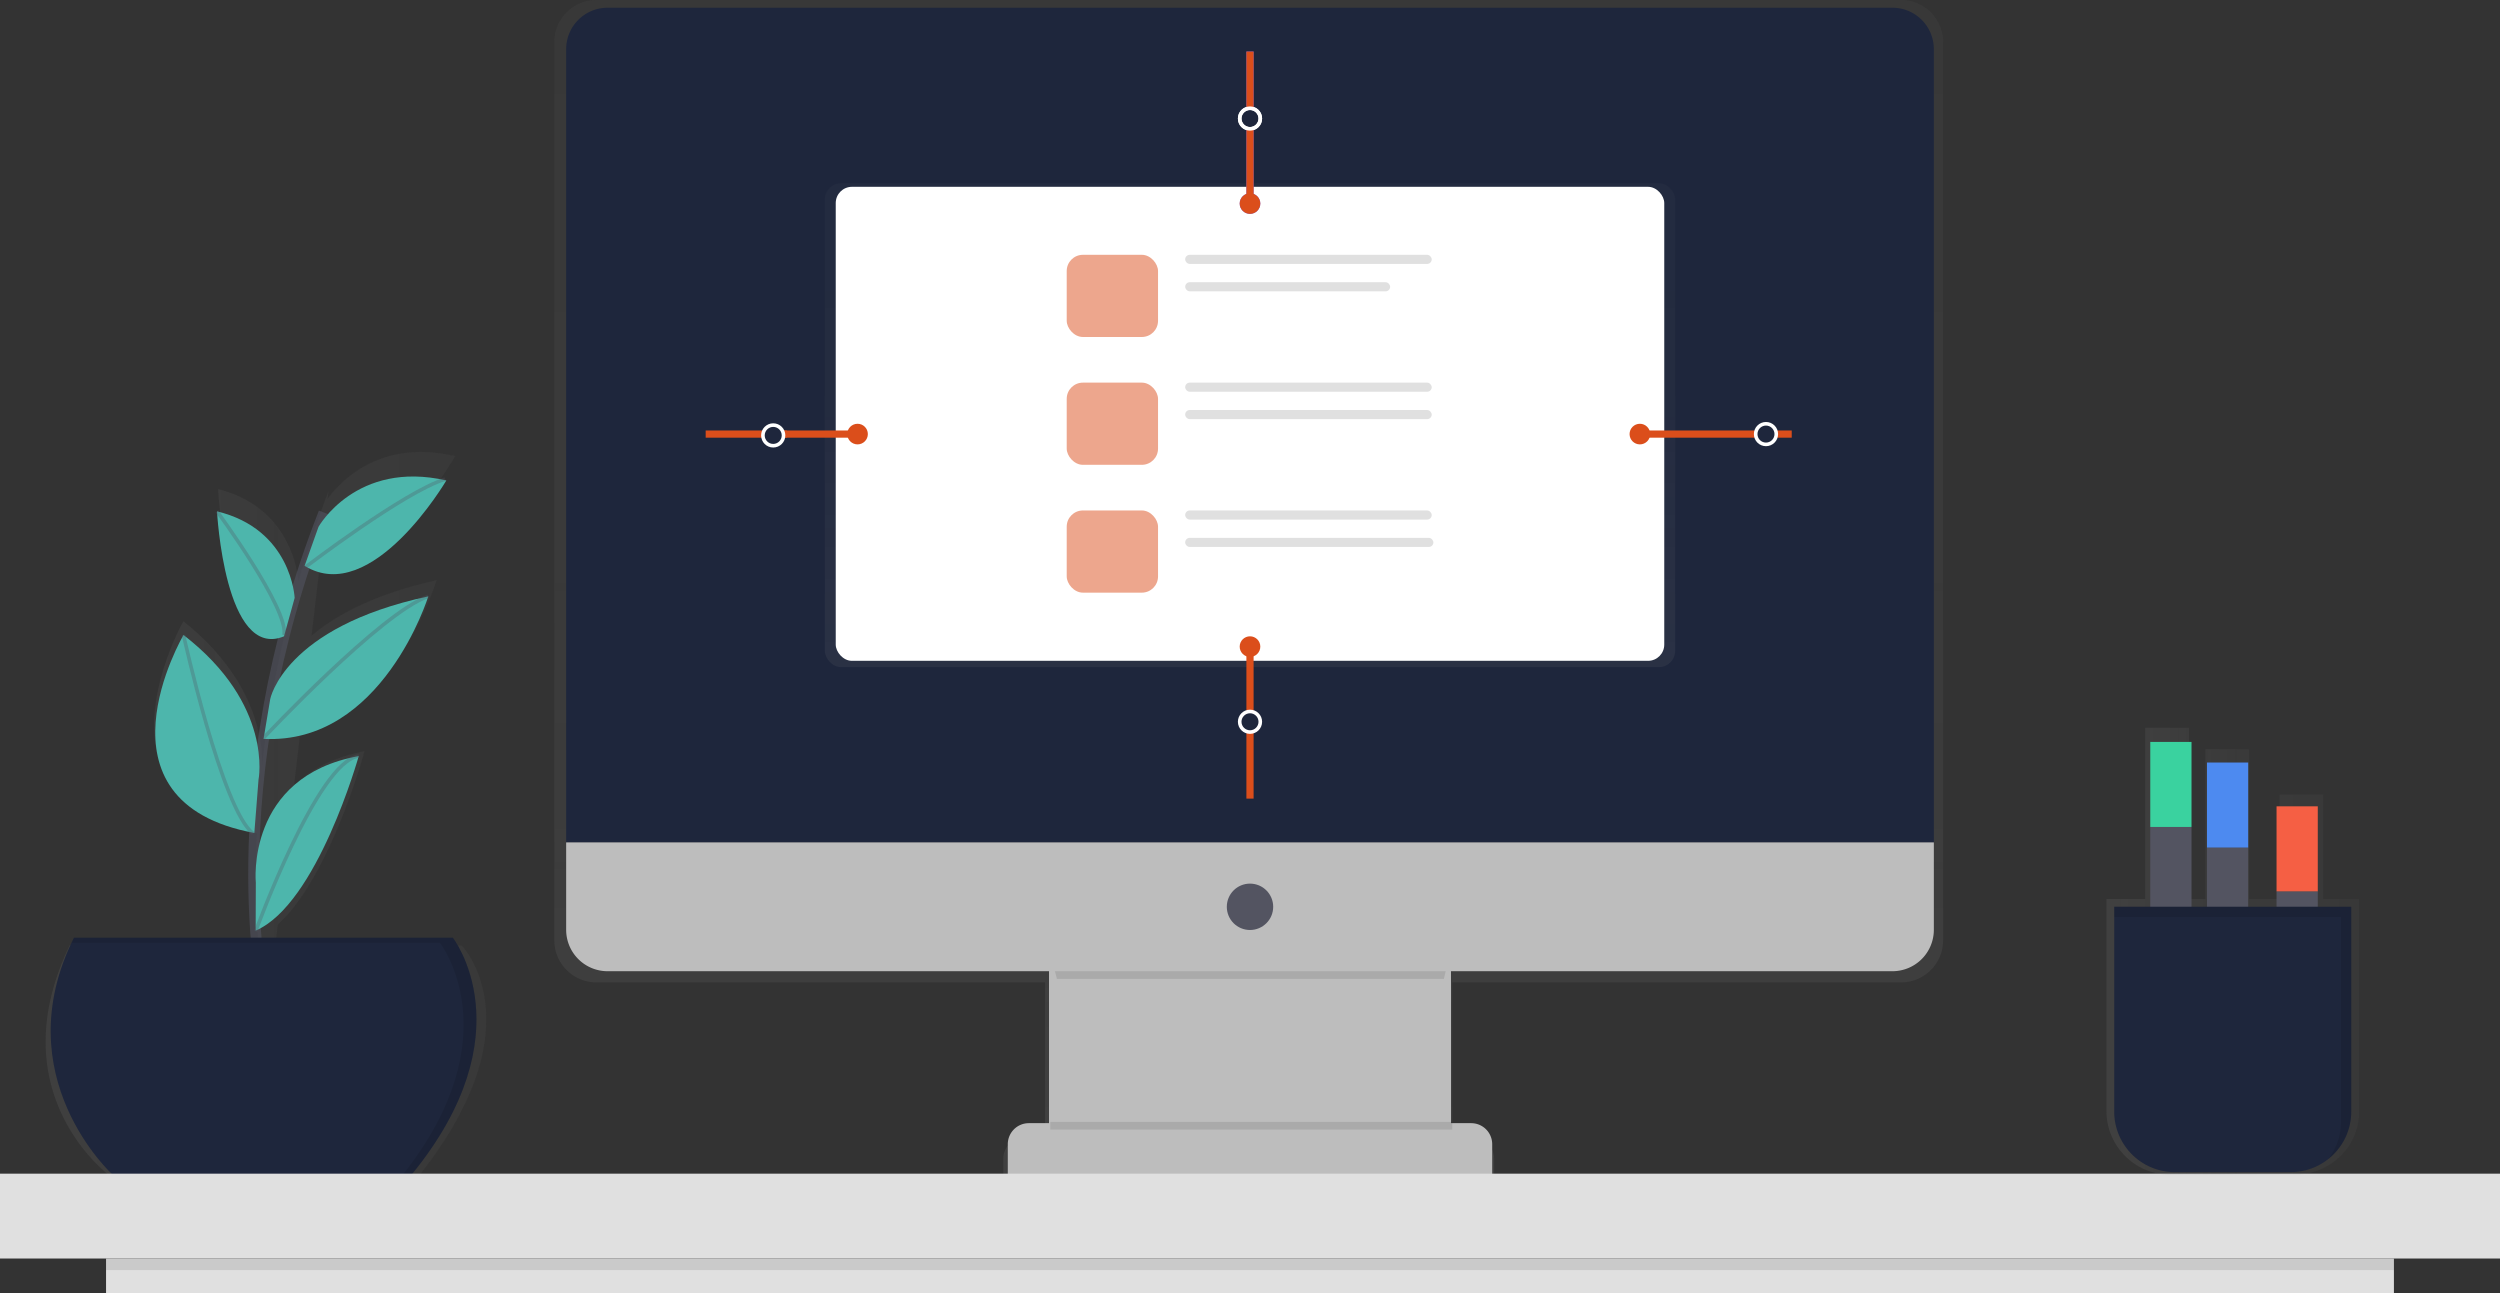 <svg xmlns="http://www.w3.org/2000/svg" xmlns:xlink="http://www.w3.org/1999/xlink" width="694" height="359" viewBox="0 0 694 359"><rect x="0" y="0" width="694" height="359" fill="#333333" stroke="none"/><defs><style>.a{opacity:0.7;}.b{fill:url(#a);}.c{fill:#bdbdbd;}.d,.t{opacity:0.1;}.e,.y{fill:#1e263c;}.f{fill:#535461;}.g{opacity:0.5;}.h{fill:#fff;}.i{fill:#db4e1b;}.j{fill:#e0e0e0;}.k{stroke:#6c63ff;}.k,.m,.n,.q,.s,.y{stroke-miterlimit:10;}.k,.n,.o{stroke-width:2px;}.l{fill:#6c63ff;}.m,.q,.s{fill:none;}.m,.y{stroke:#fff;}.n,.o{stroke:#db4e1b;}.p{fill:url(#c);}.q,.s{stroke:#535461;}.q{stroke-width:3px;opacity:0.6;}.r{fill:#4db6ac;}.s{opacity:0.3;}.u{fill:url(#d);}.v{fill:#3ad29f;}.w{fill:#4d8af0;}.x{fill:#f55f44;}</style><linearGradient id="a" x1="0.5" y1="1" x2="0.5" gradientUnits="objectBoundingBox"><stop offset="0" stop-color="gray" stop-opacity="0.251"/><stop offset="0.54" stop-color="gray" stop-opacity="0.122"/><stop offset="1" stop-color="gray" stop-opacity="0.102"/></linearGradient><linearGradient id="c" x1="0" y1="0.5" x2="1" y2="0.5" xlink:href="#a"/><linearGradient id="d" x1="0" y1="0.5" x2="1" y2="0.5" xlink:href="#a"/></defs><g class="a" transform="translate(153.87)"><path class="b" d="M703.88,199H341.667A11.708,11.708,0,0,0,330,210.742V459.979a11.708,11.708,0,0,0,11.667,11.742H466.243v43.022h-5.679a5.936,5.936,0,0,0-5.916,5.957v8.632h11.595v5.106H579.3v-5.106H590.9V520.7a5.936,5.936,0,0,0-5.916-5.957H579.64v-.372h-.365v-42.65H703.88a11.708,11.708,0,0,0,11.667-11.743V210.742A11.708,11.708,0,0,0,703.88,199Z" transform="translate(-330 -199)"/></g><rect class="c" width="111.587" height="65.808" transform="translate(291.207 265.296)"/><g class="d" transform="translate(290.849 262.455)"><path d="M524.054,575.3H631.47c1.295-5.629,2.332-9.3,2.332-9.3H521.5S522.652,569.655,524.054,575.3Z" transform="translate(-521.5 -566)"/></g><path class="e" d="M231.21,3H587.9a11.5,11.5,0,0,1,11.49,11.516V234.757H219.72V14.516A11.5,11.5,0,0,1,231.21,3Z" transform="translate(-62.554 -0.854)"/><path class="c" d="M702.179,561.765H345.49A11.5,11.5,0,0,1,334,550.249V526H713.669v24.249A11.5,11.5,0,0,1,702.179,561.765Z" transform="translate(-176.834 -292.155)"/><circle class="f" cx="6.438" cy="6.438" r="6.438" transform="translate(340.562 245.291)"/><path class="c" d="M397.564,436H520.352a5.844,5.844,0,0,1,5.844,5.844v8.462H391.72v-8.462A5.844,5.844,0,0,1,397.564,436Z" transform="translate(-111.958 -124.21)"/><g class="g" transform="translate(228.976 50.872)"><rect class="b" width="236.049" height="134.305" rx="4.5"/></g><rect class="h" width="229.997" height="131.586" rx="4.5" transform="translate(232.001 51.859)"/><g class="g" transform="translate(296.12 70.733)"><rect class="i" width="25.35" height="22.818" rx="4.5"/></g><rect class="j" width="68.447" height="2.532" rx="1.266" transform="translate(329.002 70.734)"/><rect class="j" width="56.895" height="2.532" rx="1.266" transform="translate(329.01 78.343)"/><g class="g" transform="translate(296.12 106.218)"><rect class="i" width="25.35" height="22.818" rx="4.5"/></g><rect class="j" width="68.447" height="2.532" rx="1.266" transform="translate(329.002 106.219)"/><rect class="j" width="68.447" height="2.532" rx="1.266" transform="translate(329.002 113.821)"/><g class="g" transform="translate(296.12 141.703)"><rect class="i" width="25.35" height="22.818" rx="4.5"/></g><rect class="j" width="68.447" height="2.532" rx="1.266" transform="translate(329.002 141.705)"/><rect class="j" width="68.905" height="2.532" rx="1.266" transform="translate(329.002 149.307)"/><line class="k" y1="15.737" transform="translate(347 14.306)"/><line class="k" y1="20.651" transform="translate(347 35.858)"/><circle class="l" cx="2.861" cy="2.861" r="2.861" transform="translate(344.139 53.647)"/><circle class="m" cx="2.861" cy="2.861" r="2.861" transform="translate(344.139 30.043)"/><line class="n" y1="15.737" transform="translate(347 14.306)"/><path class="o" d="M0,20.651V0" transform="translate(347 35.858)"/><circle class="i" cx="2.861" cy="2.861" r="2.861" transform="translate(344.139 53.647)"/><circle class="m" cx="2.861" cy="2.861" r="2.861" transform="translate(344.139 30.043)"/><path class="o" d="M0,0V22.174" transform="translate(347 199.521)"/><line class="n" y2="20.651" transform="translate(347 179.498)"/><circle class="i" cx="2.861" cy="2.861" r="2.861" transform="translate(344.139 176.639)"/><line class="n" x1="22.532" transform="translate(195.895 120.501)"/><path class="o" d="M20.651,0H0" transform="translate(217.42 120.501)"/><circle class="i" cx="2.861" cy="2.861" r="2.861" transform="translate(235.193 117.64)"/><g class="d" transform="translate(291.564 311.433)"><rect width="111.587" height="2.146"/></g><g class="a" transform="translate(12.676 125.464)"><path class="p" d="M247.507,511.526H195.719l.715-5.823c14.635-13.14,24.1-48.147,24.1-48.147a4.822,4.822,0,0,0-.622.129c-8.584,1.731-14.692,5.258-18.963,9.5l1.817-15.493c27.038-5.823,37.761-41.588,37.761-41.588-17.253,3.827-28.011,9.749-34.692,15.372l2.661-22.761c18.283,6.273,37.2-27.053,37.2-27.053l-.715-.15.358-.229-.544.193c-20.207-4.356-31.008,7.2-34.513,12l.265-2.232q-.8,2.146-1.559,4.206h0v.057q-2.146,5.815-3.927,11.488h0q-1.552,4.843-2.9,9.585v-.043s-.837-20.357-22.3-25.715c0,0,2.253,44.4,19.263,37.131h0c-1.574,6.438-2.861,12.632-3.977,18.648h0q-1.066,5.873-1.86,11.445l-.1.115.1-.086-.043.293h0q-.715,5.057-1.216,9.857c.329-6.166-.794-23.977-21.781-40.715,0,0-27.9,49.027,19.671,58.655l.315.272-.072-.222.429.093.193-2.518a264.225,264.225,0,0,0,.165,31.545h0c.05.715.1,1.43.15,2.11H138.7c-19.985,41.337,11.1,63.991,11.1,63.991H235.64C268.973,533.415,247.507,511.526,247.507,511.526Zm-55.793-46.981Z" transform="translate(-132.002 -374.513)"/></g><path class="q" d="M215.78,533.907S202.189,474.537,232.231,398" transform="translate(-142.304 -255.707)"/><path class="e" d="M140.423,563H245.572s20.744,26.466-11.445,65.808H151.152S121.11,601.626,140.423,563Z" transform="translate(-119.879 -302.711)"/><path class="r" d="M236.355,397.94s10.451-18.6,35.486-12.875c0,0-20.694,35.236-39.341,23.7Z" transform="translate(-147.937 -251.693)"/><path class="r" d="M220.052,421.527s-.808-19.02-21.552-24.027c0,0,2.146,41.487,18.6,34.692Z" transform="translate(-138.257 -255.548)"/><path class="r" d="M218.415,459.012s3.827-19.928,43.884-28.512c0,0-12.775,41.215-45.729,39.563Z" transform="translate(-143.402 -264.95)"/><path class="r" d="M203.2,485.65s4.213-20.837-20.822-40.15c0,0-27.181,46.258,19.656,54.956Z" transform="translate(-131.435 -269.225)"/><path class="r" d="M213.532,527.671s-2.9-29.449,28.569-35.171c0,0-11.495,41.123-28.612,48.454Z" transform="translate(-142.517 -282.614)"/><path class="s" d="M233,409.32s27.181-20.744,38.626-24.32" transform="translate(-148.08 -251.986)"/><path class="s" d="M216.5,469.841s32.9-35.05,45.779-39.341" transform="translate(-143.382 -264.95)"/><path class="s" d="M198.5,397.5s20.028,27.181,18.6,34.334" transform="translate(-138.257 -255.548)"/><path class="s" d="M185.5,445.5s10.729,48.64,19.313,55.078" transform="translate(-134.556 -269.225)"/><path class="s" d="M213.5,541.14s17.167-47.21,28.612-48.64" transform="translate(-142.528 -282.614)"/><g class="d" transform="translate(19.828 260.289)"><path d="M247.864,563H142.715c-.236.479-.465.959-.715,1.431H244.288s20.236,25.829-10.3,64.377h2.432C268.608,589.466,247.864,563,247.864,563Z" transform="translate(-142 -563)"/></g><rect class="j" width="694" height="23.555" transform="translate(0 325.81)"/><rect class="j" width="635.109" height="9.635" transform="translate(29.442 349.365)"/><rect class="t" width="635.109" height="3.212" transform="translate(29.442 349.365)"/><line class="n" x2="4.292" transform="translate(493.092 120.501)"/><line class="n" x2="32.103" transform="translate(455.204 120.501)"/><circle class="i" cx="2.861" cy="2.861" r="2.861" transform="translate(452.37 117.64)"/><circle class="m" cx="2.861" cy="2.861" r="2.861" transform="translate(487.375 117.64)"/><g class="a" transform="translate(584.759 202.028)"><path class="u" d="M1000.238,597.665l.072-.107q.221-.343.436-.715l.079-.136q.207-.35.394-.715l.064-.122c.143-.279.279-.558.4-.851h0a16.961,16.961,0,0,0,.672-1.8l.072-.236c.064-.222.129-.443.186-.665l.072-.315q.072-.3.129-.608a1.941,1.941,0,0,1,.064-.343c.021-.114.064-.4.093-.608a1.569,1.569,0,0,1,.043-.351,3.806,3.806,0,0,0,.057-.658V529.082h-9.907V500.126H981v28.955h-8.383V487.494H960.46v41.587H955.89V481.55h-12.16v47.532H933v59.084a17.678,17.678,0,0,0,17.883,17.453h34.334a18.019,18.019,0,0,0,14.478-7.2h0Q999.959,598.044,1000.238,597.665Z" transform="translate(-933 -481.55)"/></g><rect class="f" width="11.445" height="71.53" transform="translate(596.919 229.547)"/><rect class="v" width="11.445" height="23.605" transform="translate(596.919 205.957)"/><rect class="f" width="11.445" height="71.53" transform="translate(612.656 235.253)"/><rect class="w" width="11.445" height="23.605" transform="translate(612.656 211.678)"/><rect class="f" width="11.445" height="71.53" transform="translate(631.969 247.413)"/><rect class="x" width="11.445" height="23.605" transform="translate(631.969 223.835)"/><path class="e" d="M821.72,352h65.807v56.866a16.81,16.81,0,0,1-16.81,16.81H838.53a16.81,16.81,0,0,1-16.81-16.81Z" transform="translate(-234.815 -100.295)"/><g class="d" transform="translate(586.905 251.705)"><path d="M936,551v2.861h62.946v56.866a16.73,16.73,0,0,1-3.577,10.365,16.773,16.773,0,0,0,6.438-13.226V551Z" transform="translate(-936 -551)"/></g><circle class="y" cx="2.861" cy="2.861" r="2.861" transform="translate(344.139 197.503)"/><circle class="y" cx="2.861" cy="2.861" r="2.861" transform="translate(211.786 118.009)"/></svg>